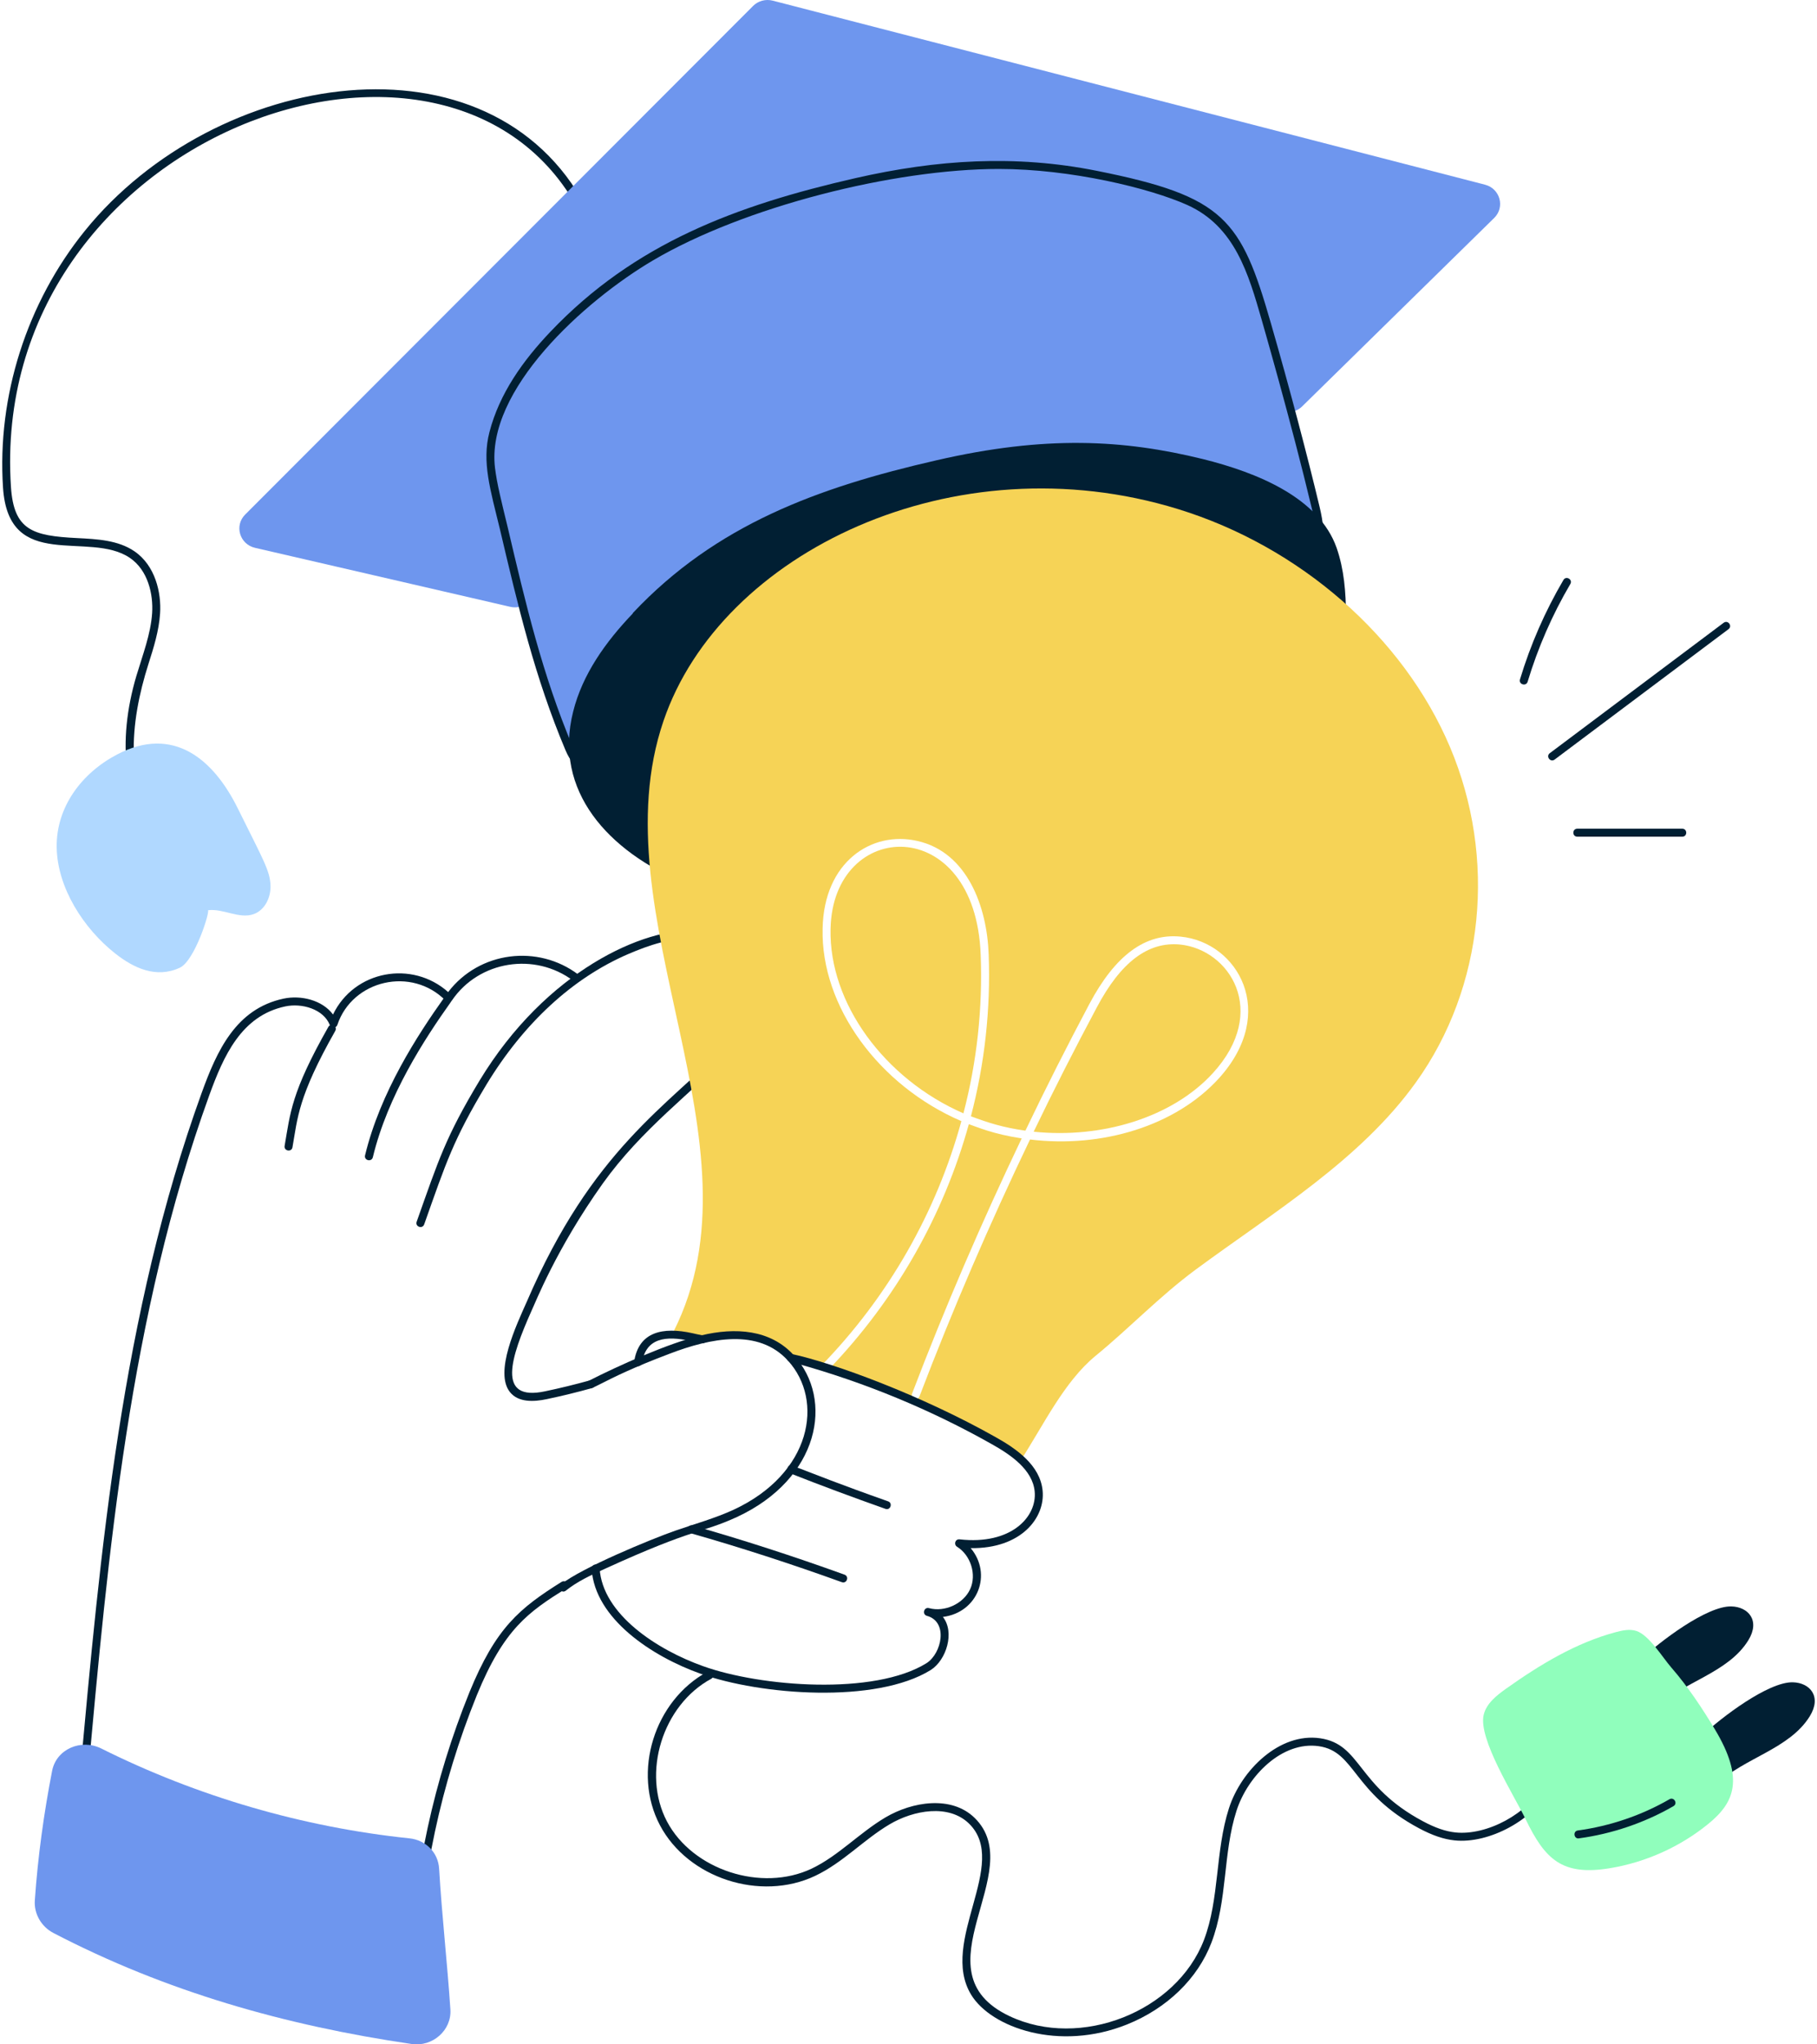 <svg width="240" height="270" viewBox="0 0 240 270" fill="none" xmlns="http://www.w3.org/2000/svg">
<path d="M54.498 261.081C38.92 257.653 23.788 250.639 9.515 240.235C8.956 239.82 9.572 238.972 10.137 239.381C24.095 249.559 38.889 256.466 54.109 259.913C54.643 247.386 57.299 235.136 62.008 223.495C65.487 214.987 68.601 212.412 74.177 208.921C74.767 208.551 75.326 209.448 74.736 209.813C69.794 212.908 66.56 215.131 62.981 223.89C58.234 235.613 55.597 247.958 55.133 260.579C55.126 260.924 54.806 261.15 54.498 261.081Z" fill="#011F33"/>
<path d="M67.371 183.873C65.242 181.242 68.206 175.013 69.587 171.905C78.214 151.887 87.972 146.192 96.631 137.508C102.495 131.594 99.519 124.423 92.072 123.939C88.838 123.732 85.636 124.862 82.974 126.005C75.659 129.151 69.185 135.11 64.256 143.235C59.861 150.544 58.925 153.532 56.031 161.701C55.792 162.367 54.8 162.003 55.038 161.35C57.946 153.137 58.888 150.11 63.352 142.695C72.111 128.253 85.077 122.42 92.147 122.884C100.455 123.431 103.921 131.663 97.384 138.249C91.174 144.478 84.757 149.125 79.615 156.308C73.405 165.036 70.667 172.181 70.221 173.085C67.477 179.239 65.493 185.147 72.011 183.747C73.995 183.333 75.985 182.843 77.932 182.303C78.61 182.121 78.886 183.132 78.214 183.32C76.243 183.873 74.233 184.363 72.23 184.783C70.516 185.154 68.469 185.235 67.371 183.873Z" fill="#011F33"/>
<path d="M10.52 235.023C13.245 204.802 16.064 173.557 26.632 144.353C28.648 138.784 31.147 133.233 37.457 131.889C39.749 131.4 42.575 132.078 43.987 133.987C46.8 128.147 54.448 126.785 59.195 131.023C63.327 125.61 71.075 124.706 76.368 128.7C76.927 129.12 76.287 129.962 75.734 129.541C70.642 125.705 63.27 126.885 59.704 132.115C59.522 132.379 59.132 132.436 58.888 132.185C54.398 127.582 46.543 129.415 44.559 135.362C44.414 135.801 43.755 135.877 43.567 135.387C42.732 133.258 39.856 132.448 37.671 132.919C31.888 134.15 29.539 139.418 27.624 144.705C17.107 173.783 14.288 204.965 11.569 235.11C11.512 235.82 10.457 235.72 10.52 235.023Z" fill="#011F33"/>
<path d="M37.595 151.335C38.349 146.99 38.443 144.315 43.366 135.631C43.705 135.022 44.628 135.537 44.282 136.153C39.341 144.874 39.316 147.649 38.631 151.524C38.512 152.208 37.476 152.02 37.595 151.335Z" fill="#011F33"/>
<path d="M48.219 152.586C50.229 144.26 55.151 136.7 58.68 131.74C59.082 131.168 59.942 131.784 59.541 132.349C56.062 137.24 51.215 144.681 49.249 152.831C49.086 153.509 48.056 153.27 48.219 152.586Z" fill="#011F33"/>
<path d="M4.599 250.991C5.001 245.226 5.786 239.519 6.885 233.868C7.45 230.998 10.721 229.598 13.383 230.929C26.036 237.246 39.962 241.315 54.072 242.79C56.244 243.016 57.883 244.668 58.002 246.809C58.36 252.899 59.082 259.248 59.49 265.388C59.672 268.132 57.148 270.355 54.379 269.953C37.733 267.517 21.916 263.034 7.035 255.279C5.453 254.45 4.473 252.742 4.599 250.991Z" fill="#6E96EE"/>
<path d="M20.742 111.199C16.416 106.038 15.418 98.057 18.005 89.298C18.834 86.523 19.914 83.748 20.096 80.96C20.253 78.517 19.568 75.327 17.157 73.682C11.77 70.009 1.127 75.673 0.398 64.395C-0.399 52.327 3.544 39.97 11.204 30.489C28.453 9.146 64.752 3.42 77.436 27.418C77.762 28.034 76.833 28.53 76.507 27.908C59.61 -4.033 -1.611 17.83 1.447 64.32C1.83 70.047 4.323 70.769 10.175 71.064C12.843 71.196 15.6 71.34 17.747 72.803C20.523 74.693 21.326 78.291 21.144 81.022C20.994 83.327 20.29 85.55 19.606 87.697C17.119 95.496 16.309 104.28 21.546 110.521C21.998 111.055 21.182 111.733 20.742 111.199Z" fill="#011F33"/>
<path d="M171.979 53.69L197.359 28.788C198.822 27.356 198.144 24.907 196.147 24.392L102.068 0.086C101.133 -0.152 100.141 0.111 99.469 0.789L32.384 67.956C30.921 69.419 31.655 71.881 33.684 72.352L67.402 80.144C68.225 80.332 69.085 80.138 69.738 79.604C77.229 73.469 124.974 36.536 169.059 54.243C170.064 54.645 171.213 54.438 171.979 53.69Z" fill="#6E96EE"/>
<path d="M64.865 61.891C65.141 64.114 65.75 66.387 66.246 68.496C68.708 78.939 70.968 88.885 75.175 98.862C77.36 104.048 81.165 100.149 84.964 98.592C98.916 92.865 115.292 97.261 129.734 92.834C149.224 86.863 141.074 91.396 156.037 86.825C165.744 83.861 167.603 82.147 171.967 76.364C174.428 73.099 174.729 70.989 173.806 67.109C172.211 60.422 169.844 51.399 167.358 42.797C163.471 29.353 161.524 26.427 144.797 23.087C135.85 21.297 126.029 21.102 113.119 24.047C97.491 27.614 84.123 32.581 73.091 44.184C68.626 48.868 64.074 55.493 64.865 61.891Z" fill="#6E96EE"/>
<path d="M77.153 101.819C76.123 101.461 75.313 100.557 74.686 99.062C70.635 89.455 68.4 79.955 66.033 69.896C64.758 64.647 63.628 61.005 64.645 57.081C65.964 51.982 69.059 47.643 72.701 43.813C83.79 32.147 97.234 27.123 112.994 23.526C123.731 21.077 134.098 20.399 144.891 22.565C161.744 25.93 163.917 28.951 167.854 42.645C170.347 51.273 172.739 60.396 174.309 66.983C175.301 71.139 174.849 73.4 172.375 76.678C167.973 82.517 166.027 84.313 156.181 87.327C140.866 91.999 149.72 87.245 129.878 93.336C114.601 98.014 96.323 92.871 82.698 100.306C80.965 101.26 78.936 102.44 77.153 101.819ZM131.931 22.314C118.143 22.314 98.314 27.268 86.201 34.42C77.166 39.757 64.112 51.536 65.386 61.821C65.644 63.919 66.221 66.173 67.063 69.651C69.417 79.666 71.64 89.123 75.659 98.648C77.574 103.181 80.443 99.866 84.763 98.095C98.809 92.331 115.267 96.708 129.577 92.319C148.941 86.385 141.136 90.812 155.88 86.31C165.524 83.365 167.276 81.688 171.546 76.037C173.838 72.992 174.214 71.102 173.291 67.228C170.491 55.486 166.698 42.432 166.642 42.212C164.903 36.165 163.107 29.918 156.853 27.086C151.918 24.863 141.45 22.314 131.931 22.314Z" fill="#011F33"/>
<path d="M90.471 116.65C90.835 116.462 91.237 116.292 91.702 116.192C117.069 110.478 112.636 106.064 175.043 90.04C176.707 87.258 177.781 84.307 177.781 81.268C177.781 78.26 177.536 75.19 176.55 72.358C174.215 65.733 166.102 62.424 158.856 60.622C148.433 58.067 138.123 57.458 123.643 60.804C108.034 64.377 94.59 69.3 83.64 80.91C83.577 80.973 83.577 80.973 83.577 81.029C80.01 84.759 76.94 89.035 75.709 93.97C73.047 104.462 80.343 112.443 90.471 116.65Z" fill="#011F33"/>
<path d="M127.254 147.042C116.793 142.465 109.49 132.469 109.704 122.699C109.98 108.05 128.855 107.29 129.533 126.096C129.809 133.185 129.031 140.249 127.254 147.042Z" fill="#F6D356"/>
<path d="M136.898 195.617C137.043 195.931 137.149 196.289 137.193 196.69L137.149 196.672C137.105 196.314 137.024 195.956 136.898 195.617Z" fill="#F6D356"/>
<path d="M136.534 149.464C139.19 143.939 141.978 138.476 144.848 133.095C148.031 127.061 151.641 124.342 155.861 124.744C162.41 125.403 167.653 133.559 160.225 141.703C154.907 147.543 145.607 150.412 136.534 149.464Z" fill="#F6D356"/>
<path d="M187.011 142.965C179.671 153.194 168.281 160.05 157.92 167.686C153.155 171.208 149.211 175.384 144.697 179.076C140.521 182.517 137.796 188.293 134.87 192.789C133.815 191.797 132.484 190.956 131.241 190.259C124.365 186.378 117.069 183.214 109.515 180.809C118.356 171.591 124.66 160.452 127.969 148.472C129.093 148.848 131.128 149.772 134.952 150.349C129.659 161.425 124.805 172.69 120.479 184.036C120.227 184.683 121.194 185.053 121.452 184.413C125.816 172.979 130.713 161.633 136.051 150.494C145.582 151.655 155.29 148.698 161.003 142.412C168.865 133.722 163.496 124.436 155.943 123.701C151.284 123.236 147.315 126.15 143.899 132.58C140.967 138.105 138.142 143.675 135.442 149.326C132.478 148.911 130.55 148.29 128.246 147.429C130.06 140.491 130.864 133.295 130.588 126.043C130.374 119.777 127.781 112.562 121.182 111.068C115.173 109.68 108.806 113.786 108.655 122.671C108.423 132.9 116.058 143.367 126.984 148.07C123.693 160.094 117.345 171.271 108.398 180.451C107.343 180.124 105.189 179.49 104.454 179.333C101.478 176.068 97.039 175.848 92.725 176.884C91.4 176.646 89.234 175.955 87.281 176.401C87.765 176.087 88.355 175.917 88.97 175.855C101.466 151.04 78.861 120.913 87.639 95.213C95.206 72.954 126.042 58.123 155.622 67.24C171.634 72.175 185.341 84.049 191.526 98.666C197.711 113.29 196.084 130.35 187.011 142.965Z" fill="#F6D356"/>
<path d="M92.524 221.046C86.145 218.78 78.553 213.788 78.145 207.188C78.108 206.517 79.15 206.385 79.2 207.126C79.577 213.21 86.804 217.894 92.876 220.054C100.492 222.786 115.48 223.947 122.375 219.659C124.397 218.378 125.282 214.183 122.431 213.405C121.759 213.216 122.042 212.205 122.708 212.387C124.792 212.953 127.272 211.804 128.145 209.876C129.024 207.967 128.227 205.405 126.406 204.275C125.954 203.992 126.149 203.245 126.745 203.302C133.545 204.074 136.992 200.338 136.666 196.979C136.39 194.09 133.482 192.119 130.99 190.725C122.927 186.173 114.256 182.587 105.221 180.076C104.932 179.994 104.63 179.912 104.348 179.85C103.676 179.705 103.864 178.688 104.567 178.82C110.124 180.013 121.741 184.289 131.505 189.802C134.223 191.321 137.394 193.5 137.715 196.878C138.066 200.438 134.895 204.558 128.214 204.463C131.084 207.86 129.2 212.959 124.541 213.549C126.142 215.552 125.012 219.244 122.94 220.557C115.7 225.052 100.436 223.878 92.524 221.046Z" fill="#011F33"/>
<path d="M84.211 180.426C83.922 180.382 83.728 180.112 83.765 179.824C84.362 175.874 87.564 175.215 91.451 176.075C91.909 176.182 92.367 176.282 92.82 176.364C93.472 176.364 93.491 177.412 92.75 177.412C92.537 177.375 92.443 177.381 91.218 177.105C87.947 176.376 85.31 176.697 84.807 179.98C84.77 180.244 84.493 180.47 84.211 180.426Z" fill="#011F33"/>
<path d="M116.956 199.276C112.605 197.737 108.354 196.155 104.323 194.567C104.053 194.46 103.921 194.152 104.027 193.882C104.36 193.041 104.166 193.644 117.308 198.284C117.954 198.51 117.615 199.514 116.956 199.276Z" fill="#011F33"/>
<path d="M111.192 208.958C104.417 206.515 97.698 204.337 91.206 202.491C90.522 202.296 90.842 201.272 91.495 201.48C98.006 203.332 104.75 205.511 111.55 207.966C112.203 208.205 111.858 209.19 111.192 208.958Z" fill="#011F33"/>
<path d="M31.398 106.742C34.82 113.655 35.661 114.999 35.73 116.958C35.781 118.509 35.002 120.191 33.514 120.725C31.586 121.416 29.489 119.953 27.455 120.216C27.819 120.166 25.766 126.872 23.75 127.808C20.629 129.258 17.653 127.852 15.204 125.918C11.035 122.621 7.556 117.234 7.487 111.872C7.425 106.566 10.796 102.089 15.474 99.64C22.896 95.766 28.189 100.262 31.398 106.742Z" fill="#B0D8FF"/>
<path d="M128.277 263.448C123.995 256.415 133.401 246.124 127.995 240.843C125.313 238.225 120.673 239.06 117.496 240.944C114.061 242.978 111.361 245.992 107.663 247.75C100.436 251.172 90.854 248.051 87.168 241.057C83.47 234.055 86.415 224.587 93.454 220.782C93.711 220.65 94.031 220.738 94.169 220.995C94.308 221.253 94.213 221.573 93.956 221.711C87.514 225.183 84.726 234.168 88.098 240.561C91.476 246.965 100.587 249.935 107.211 246.789C110.715 245.125 113.528 242.055 116.956 240.027C120.472 237.948 125.646 237.082 128.729 240.083C135.994 247.172 120.799 260.321 133.332 266.267C142.713 270.719 155.415 265.658 159.032 256.195C161.091 250.795 160.501 244.479 162.328 238.815C163.955 233.767 169.009 228.806 174.353 229.572C179.847 230.363 179.162 235.845 187.941 240.529C189.567 241.402 190.936 241.873 192.235 242.011C196.411 242.457 201.905 239.474 203.745 235.763C204.053 235.142 205.001 235.606 204.687 236.234C202.671 240.284 196.706 243.549 192.122 243.06C190.678 242.909 189.19 242.4 187.438 241.465C178.61 236.755 179.062 231.324 174.196 230.621C169.367 229.924 164.821 234.508 163.327 239.142C161.518 244.742 162.165 250.934 160.011 256.572C158.197 261.325 154.134 265.256 148.86 267.372C139.9 270.976 130.933 267.805 128.277 263.448Z" fill="#011F33"/>
<path d="M216.768 219.142C219.141 216.881 225.433 212.072 228.691 212.16C230.927 212.216 232.534 214.025 230.927 216.637C228.252 220.969 222.325 222.099 218.601 225.609L216.768 219.142Z" fill="#011F33"/>
<path d="M224.893 229.164C227.266 226.903 233.558 222.093 236.817 222.181C239.052 222.238 240.659 224.046 239.052 226.658C236.377 230.991 230.45 232.121 226.726 235.631L224.893 229.164Z" fill="#011F33"/>
<path d="M201.503 240.247C204.071 245.552 206.307 247.775 212.624 246.739C217.396 245.954 221.948 243.901 225.665 240.862C229.049 238.093 230.481 234.991 226.5 228.373C224.805 225.554 222.927 222.728 220.755 220.229C219.587 218.885 217.804 215.928 216.14 215.4C215.273 215.124 214.325 215.319 213.446 215.551C208.153 216.964 203.406 219.852 198.96 223.004C197.686 223.909 196.342 224.963 195.978 226.464C195.205 229.623 199.996 237.126 201.503 240.247Z" fill="#90FEBC"/>
<path d="M208.423 241.748C212.655 241.177 216.837 239.752 220.51 237.629C221.1 237.278 221.653 238.188 221.037 238.54C217.245 240.731 212.931 242.2 208.561 242.791C207.895 242.916 207.707 241.843 208.423 241.748Z" fill="#011F33"/>
<path d="M74.089 209.253C76.821 207.061 86.032 203.262 89.178 202.164C91.752 201.272 94.433 200.525 96.895 199.394C107.186 194.622 108.906 184.978 104.065 179.685C100.166 175.409 93.849 176.721 88.443 178.787C78.717 182.454 78.001 184.074 77.492 183.094C77.361 182.837 77.461 182.516 77.719 182.385C81.593 180.4 88.386 177.355 92.606 176.369C97.114 175.283 101.742 175.578 104.844 178.975C110.219 184.852 108.228 195.301 97.334 200.355C92.543 202.547 91.922 201.705 79.992 207.149C77.932 208.078 76.237 208.882 74.742 210.075C74.202 210.515 73.543 209.692 74.089 209.253Z" fill="#011F33"/>
<path d="M200.769 89.727C202.15 85.149 204.078 80.735 206.508 76.597C206.853 76.001 207.77 76.522 207.418 77.131C205.032 81.194 203.136 85.538 201.78 90.034C201.579 90.694 200.568 90.392 200.769 89.727Z" fill="#011F33"/>
<path d="M204.706 99.472L227.674 82.248C228.239 81.834 228.867 82.675 228.309 83.096L205.34 100.319C204.787 100.734 204.147 99.892 204.706 99.472Z" fill="#011F33"/>
<path d="M222.205 110.502H208.341C207.644 110.502 207.644 109.448 208.341 109.448H222.205C222.902 109.448 222.902 110.502 222.205 110.502Z" fill="#011F33"/>
</svg>
